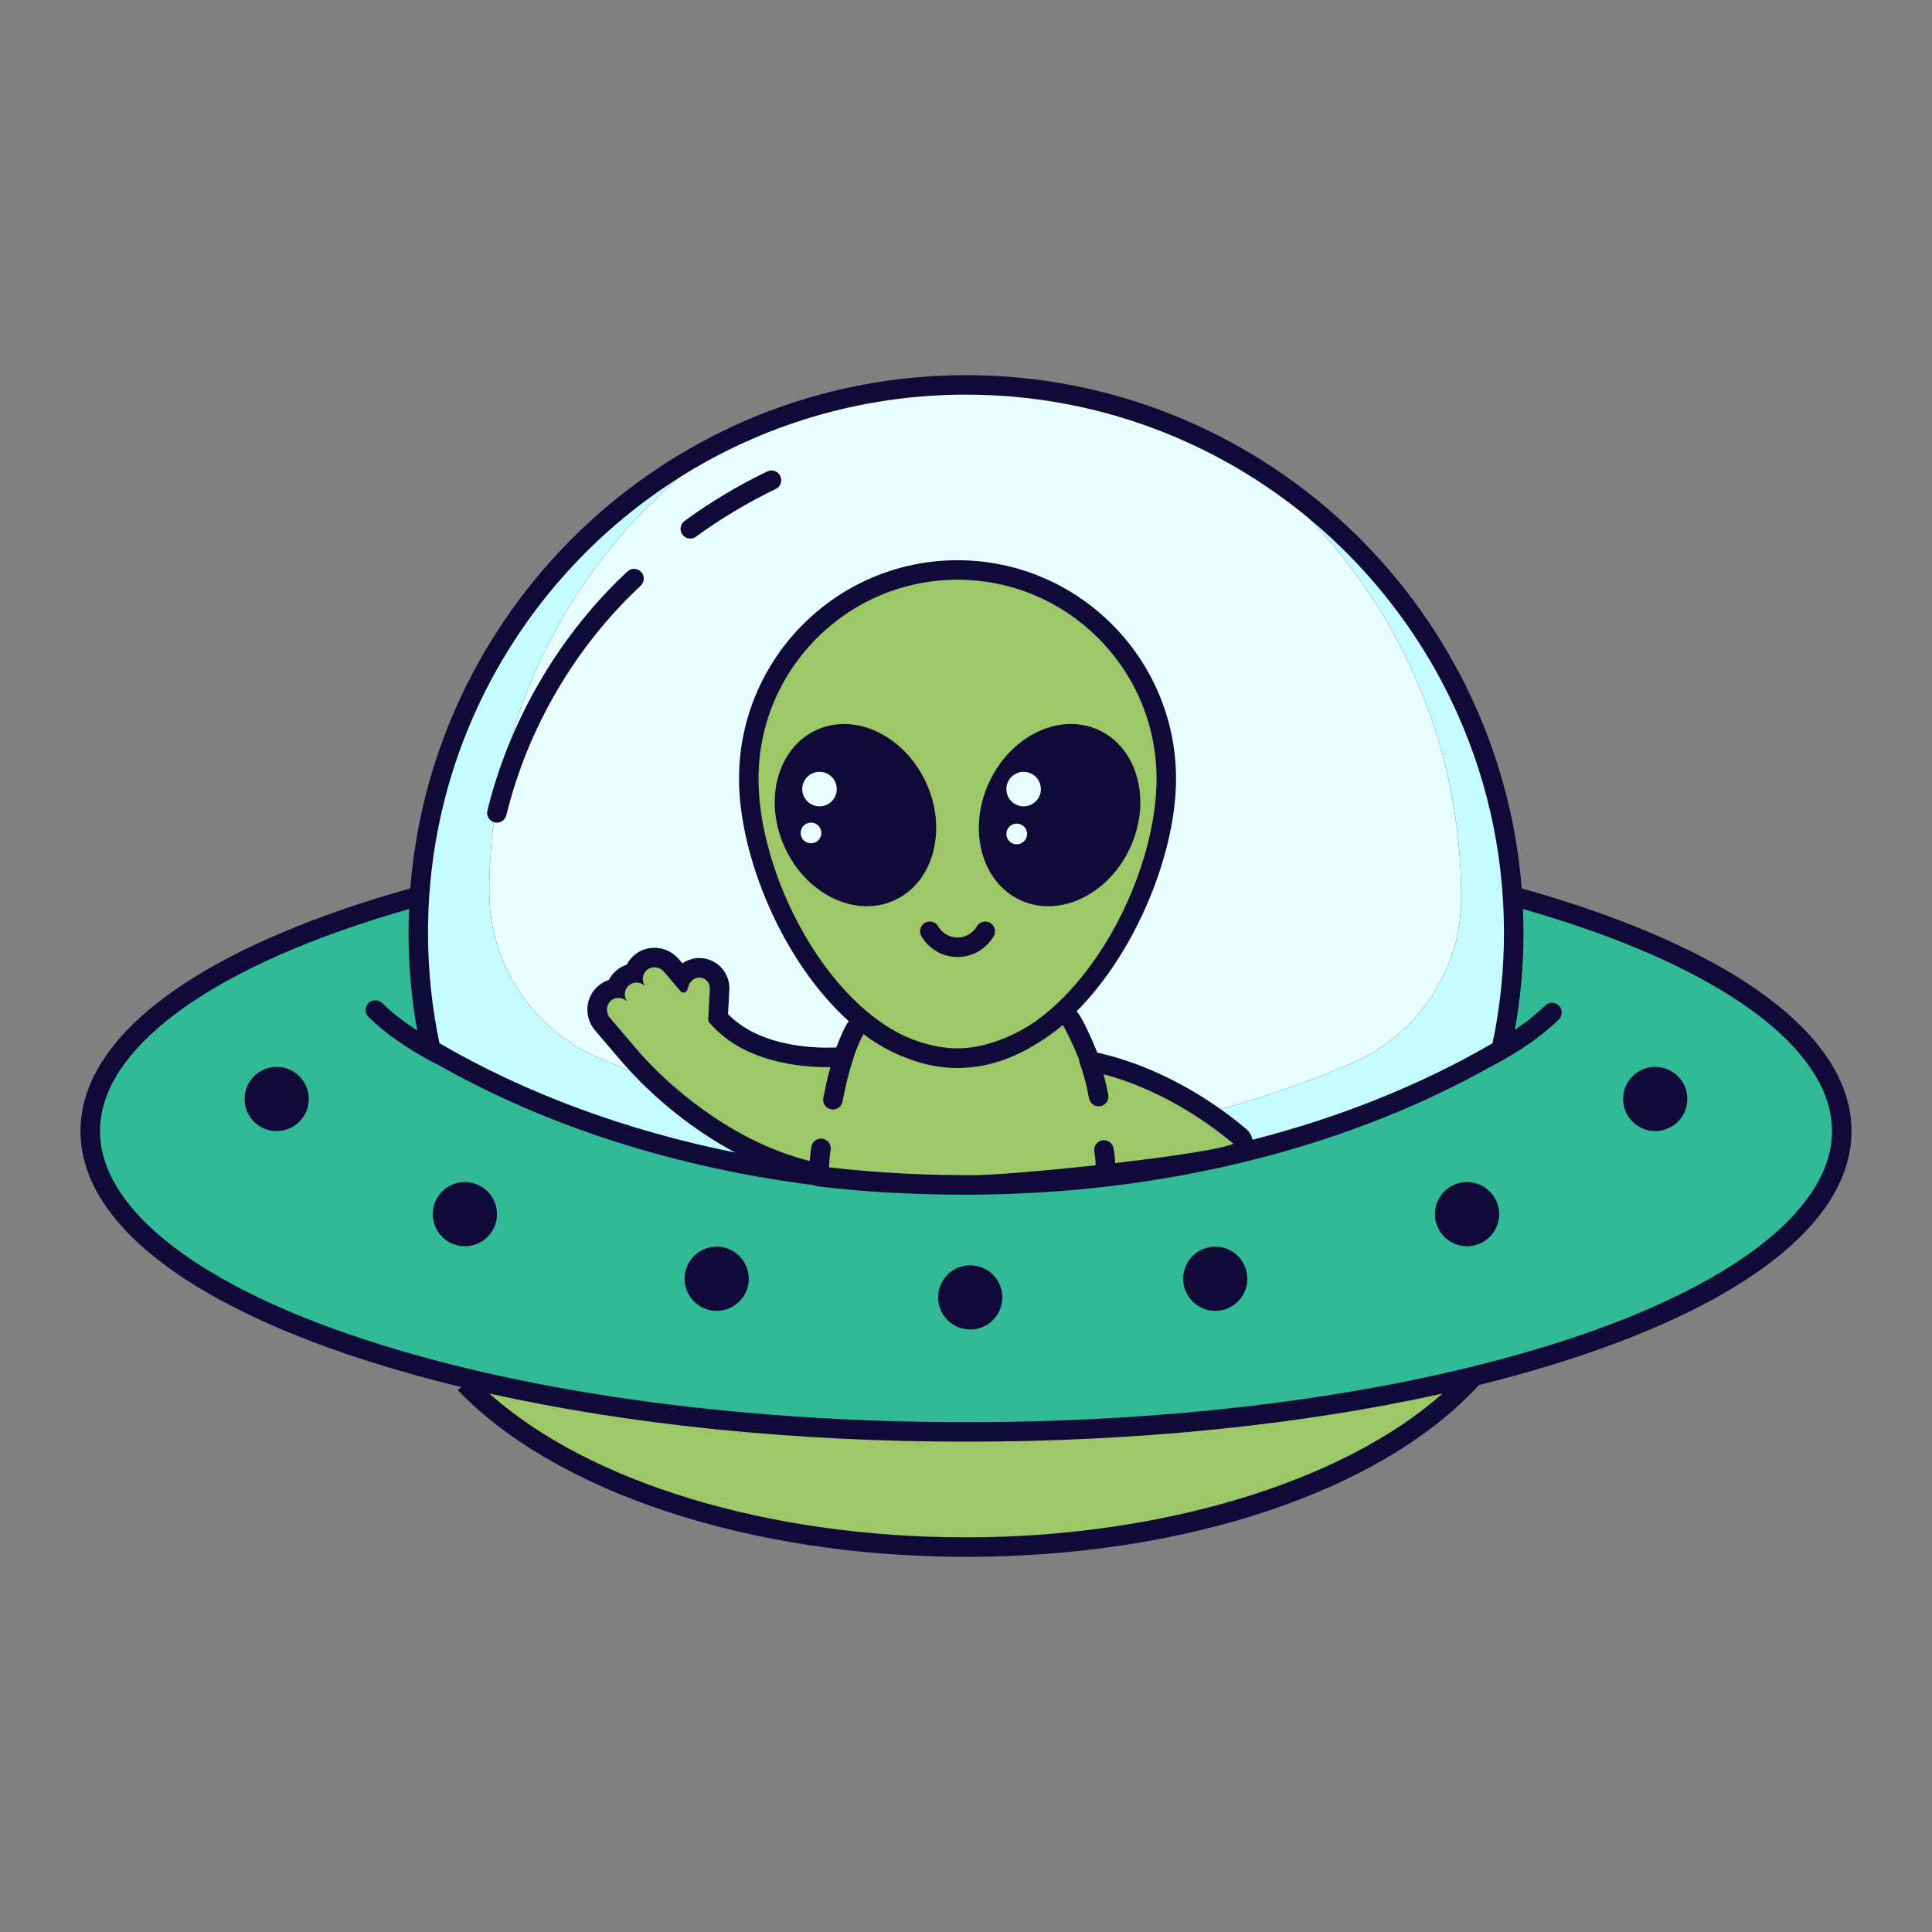 <?xml version="1.0" encoding="utf-8"?>
<!-- Generator: Adobe Illustrator 23.0.3, SVG Export Plug-In . SVG Version: 6.00 Build 0)  -->
<svg version="1.1" id="Capa_1" xmlns="http://www.w3.org/2000/svg" xmlns:xlink="http://www.w3.org/1999/xlink" x="0px" y="0px"
	 viewBox="0 0 1200 1200" enable-background="new 0 0 1200 1200" xml:space="preserve">
<rect x="0" y="0" width="1200" height="1200" fill="#808080" stroke="none"/>
<g>
	<path fill="#100A38" d="M1150,702.529c0,52.698-58.032,101.657-163.404,137.854c-21.278,7.31-44.015,13.932-67.949,19.858
		C858.301,926.115,736.501,966.981,600,966.981c-133.331,0-254.27-39.644-315.613-103.459l2.093-2.013
		c-25.827-6.241-50.28-13.294-73.077-21.125C108.032,804.186,50,755.227,50,702.529c0-52.698,58.032-101.657,163.403-137.855
		c13.267-4.558,27.102-8.848,41.434-12.873c14.041-178.129,163.474-318.782,345.15-318.782
		c181.691,0,331.138,140.654,345.179,318.784c14.331,4.024,28.164,8.314,41.429,12.871C1091.968,600.872,1150,649.831,1150,702.529z
		"/>
	<path fill="#30BA96" d="M982.664,576.118c-11.802-4.054-24.075-7.888-36.741-11.516c0.204,4.862,0.332,9.744,0.332,14.655
		c0,20.392-1.798,40.628-5.295,60.356c7.251-4.896,13.54-9.914,18.74-15.025c2.381-2.344,6.213-2.312,8.559,0.074
		c2.34,2.383,2.307,6.213-0.074,8.556c-10.488,10.306-24.707,20.178-42.273,29.342c-0.1,0.052-0.206,0.07-0.307,0.116
		c-66.986,37.582-147.103,63.002-232.57,73.634c-28.097,3.523-57.031,5.416-86.101,5.68c-1.578,0.045-3.057,0.077-4.304,0.077
		c-35.171,0-67.069-1.764-94.81-5.242c-1.022-0.128-1.99-0.425-2.924-0.794c-85.686-10.91-165.929-36.689-232.854-74.702
		c-0.296-0.1-0.595-0.182-0.88-0.331c-17.555-9.158-31.777-19.03-42.27-29.341c-2.384-2.343-2.42-6.173-0.077-8.557
		c2.34-2.386,6.175-2.417,8.556-0.075c5.917,5.813,13.206,11.509,21.755,17.032c-3.548-19.868-5.373-40.254-5.373-60.798
		c0-4.912,0.129-9.794,0.332-14.657c-12.668,3.628-24.943,7.463-36.747,11.518C118.682,610.01,62.101,656.084,62.101,702.529
		c0,46.445,56.581,92.519,155.235,126.411C319.458,864.021,455.356,883.342,600,883.342s280.542-19.321,382.664-54.402
		c98.654-33.892,155.235-79.966,155.235-126.411C1137.899,656.084,1081.318,610.01,982.664,576.118z M171.851,702.529
		c-11.008,0-19.933-8.925-19.933-19.934s8.925-19.934,19.933-19.934c11.011,0,19.936,8.925,19.936,19.934
		S182.862,702.529,171.851,702.529z M288.75,774.066c-11.011,0-19.936-8.925-19.936-19.934c0-11.011,8.925-19.936,19.936-19.936
		c11.008,0,19.933,8.925,19.933,19.936C308.683,765.141,299.758,774.066,288.75,774.066z M445.134,814.189
		c-11.008,0-19.933-8.925-19.933-19.934s8.925-19.934,19.933-19.934c11.011,0,19.936,8.925,19.936,19.934
		S456.145,814.189,445.134,814.189z M602.629,825.767c-11.011,0-19.936-8.925-19.936-19.934s8.925-19.934,19.936-19.934
		c11.008,0,19.933,8.925,19.933,19.934S613.637,825.767,602.629,825.767z M754.815,814.189c-11.008,0-19.933-8.925-19.933-19.934
		s8.925-19.934,19.933-19.934c11.011,0,19.936,8.925,19.936,19.934S765.826,814.189,754.815,814.189z M911.199,774.066
		c-11.008,0-19.933-8.925-19.933-19.934c0-11.011,8.925-19.936,19.933-19.936c11.011,0,19.936,8.925,19.936,19.936
		C931.135,765.141,922.21,774.066,911.199,774.066z M1028.099,702.529c-11.011,0-19.936-8.925-19.936-19.934
		s8.925-19.934,19.936-19.934c11.008,0,19.933,8.925,19.933,19.934S1039.107,702.529,1028.099,702.529z"/>
	<path fill="#E9FEFF" d="M316.996,460.136c16.474-39.662,41.442-76.032,72.68-105.185c2.437-2.276,6.269-2.149,8.55,0.294
		c2.281,2.443,2.148,6.272-0.295,8.551c-40.631,37.925-70.266,88.553-83.436,142.558c-0.677,2.764-3.149,4.618-5.873,4.618
		c-0.476,0-0.957-0.056-1.439-0.174c-0.19-0.046-0.359-0.128-0.54-0.191c-1.804,14.187-2.742,28.643-2.742,43.321v0.747
		c0.095,44.396,26.911,84.554,67.648,102.2c6.411,2.777,12.929,5.451,19.535,8.035c-1.822-1.98-3.58-3.948-5.239-5.89
		l-16.142-18.893c-6.674-7.813-6.479-19.159,0.452-26.394c2.26-2.359,4.993-4.073,7.988-5.055c1.123-2.185,2.671-4.182,4.621-5.848
		c1.929-1.647,4.148-2.889,6.52-3.677c1.415-2.745,3.507-5.192,6.216-7.076c3.197-2.22,6.963-3.395,10.893-3.395
		c5.855,0,11.415,2.576,15.25,7.068l2.21,2.586c3.09-2.089,6.765-3.296,10.588-3.294c1.247,0,2.493,0.131,3.705,0.391
		c9.082,1.951,15.327,10.091,14.842,19.349l-0.789,15.098c17.475,18.057,46.058,20.843,62.005,20.843
		c1.743,0,3.489-0.034,5.232-0.099c1.808-4.776,4.228-10.668,6.473-14.482c0.383-0.65,0.845-1.236,1.333-1.795
		C485.84,597.12,459.02,531.613,459.02,483.689c0-74.836,60.883-135.719,135.719-135.719s135.719,60.883,135.719,135.719
		c0,45.393-24.069,106.554-61.791,144.528c0.428,0.434,0.86,0.865,1.222,1.365c2.594,3.591,7.826,14.597,11.678,24.255
		c25.431,5.535,52.294,17.893,76.518,35.061c28.69-7.891,56.074-17.49,81.836-28.649c40.74-17.645,67.553-57.803,67.651-102.2
		v-0.746c0-91.31-36-174.182-94.546-235.281c-57.874-48.005-132.142-76.902-213.037-76.902c-65.914,0-127.426,19.192-179.257,52.271
		C371.9,339.937,335.307,396.165,316.996,460.136z M425.178,323.568c16.113-11.767,33.41-22.113,51.411-30.752
		c3.008-1.443,6.624-0.179,8.071,2.838c1.448,3.012,0.177,6.627-2.836,8.073c-17.336,8.318-33.992,18.283-49.509,29.614
		c-1.075,0.786-2.325,1.164-3.563,1.164c-1.867,0-3.708-0.86-4.892-2.482C421.89,329.324,422.481,325.538,425.178,323.568z
		 M498.289,490.119c0-5.918,4.798-10.717,10.718-10.717c5.918,0,10.715,4.799,10.715,10.717c0,5.919-4.798,10.717-10.715,10.717
		C503.086,500.836,498.289,496.038,498.289,490.119z M439.905,632.772l0.988-18.892c-0.001,0.092,0.015,0.181,0.01,0.273
		l-0.981,18.753C439.923,632.861,439.903,632.818,439.905,632.772z M389.053,621.155c-0.035-0.031-0.077-0.05-0.114-0.081
		c-0.605-1.13-0.895-2.365-0.869-3.602c0.056,1.236,0.414,2.466,1.104,3.561L389.053,621.155z M400.217,611.595
		c-0.03-0.025-0.063-0.042-0.092-0.067c-0.625-1.166-0.922-2.445-0.877-3.721c0.033,1.283,0.377,2.563,1.087,3.698L400.217,611.595z
		 M742.33,693.044c-3.426-2.227-6.906-4.401-10.455-6.474c3.6,2.046,7.141,4.196,10.622,6.434
		C742.443,693.018,742.386,693.031,742.33,693.044z M440.851,612.926c0.004,0.067,0.012,0.133,0.015,0.201
		C440.858,613.06,440.86,612.992,440.851,612.926z M660.43,637.199c-0.126-0.169-0.25-0.343-0.376-0.51
		c0.008-0.007,0.017-0.013,0.025-0.021C660.181,636.81,660.304,636.999,660.43,637.199z M419.139,675.077
		c-0.174-0.059-0.348-0.117-0.522-0.176c-8.711-7.616-16.651-15.64-23.573-23.742l-16.139-18.894
		c-1.462-1.71-2.101-3.944-1.869-6.062c-0.056,1.217,0.112,2.455,0.61,3.604c0.304,0.727,0.727,1.391,1.241,1.997l16.154,18.877
		C402.147,659,410.261,667.252,419.139,675.077z M631.503,511.553c0.001,0,0.001,0,0.001,0c3.551,0,6.429,2.879,6.429,6.43
		C637.933,514.432,635.054,511.554,631.503,511.553z M631.505,524.413c-0.001,0-0.001,0-0.001,0c3.55-0.001,6.43-2.879,6.43-6.43
		C637.933,521.534,635.056,524.413,631.505,524.413z M497.302,517.354c0-3.551,2.878-6.43,6.429-6.43s6.432,2.879,6.432,6.43
		c0,3.551-2.88,6.429-6.432,6.429S497.302,520.905,497.302,517.354z M625.073,490.119c0-5.918,4.798-10.717,10.715-10.717
		c5.92,0,10.718,4.799,10.718,10.717c0,5.919-4.798,10.717-10.718,10.717C629.871,500.836,625.073,496.038,625.073,490.119z
		 M631.503,524.413c-3.55-0.001-6.43-2.879-6.43-6.43s2.88-6.429,6.43-6.43c3.55,0.001,6.43,2.879,6.43,6.43
		S635.054,524.412,631.503,524.413z"/>
	<path fill="#C4FCFF" d="M443.473,693.915c-8.787-5.862-17.135-12.263-24.856-19.013c0.174,0.059,0.348,0.117,0.522,0.176
		C426.722,681.761,434.883,688.106,443.473,693.915z M303.9,554.674v-0.747c0-14.677,0.939-29.134,2.742-43.321
		c-2.914-1.011-4.652-4.064-3.906-7.121c3.599-14.754,8.405-29.254,14.26-43.349c18.311-63.971,54.904-120.199,103.735-162.744
		c-93.047,59.383-154.88,163.536-154.88,281.866c0,23.305,2.39,46.404,7.108,68.701c53.572,31.253,116.282,54.348,183.715,67.909
		c-26.365-14.082-49.191-33.126-65.592-50.959c-6.606-2.583-13.124-5.258-19.535-8.035
		C330.811,639.228,303.995,599.07,303.9,554.674z M766.122,710.4c0.004-0.002,0.01-0.004,0.014-0.006
		c-7.37-6.205-15.321-12.044-23.638-17.391c-0.055,0.014-0.112,0.026-0.168,0.04C750.77,698.53,758.783,704.409,766.122,710.4z
		 M907.571,557.303v0.746c-0.098,44.398-26.911,84.556-67.651,102.2c-25.762,11.159-53.146,20.758-81.836,28.649
		c5.429,3.848,10.729,7.932,15.846,12.241c2.105,1.772,3.491,4.182,4.034,6.8c54.272-13.916,104.806-34.151,149.082-59.981
		c4.718-22.298,7.108-45.396,7.108-68.701c0-103.356-47.18-195.896-121.129-257.235
		C871.572,383.121,907.571,465.993,907.571,557.303z"/>
	<path fill="#9CC867" d="M303.95,865.547c87.508,19.456,189.463,29.896,296.05,29.896c106.552,0,208.475-10.434,295.963-29.877
		C834.409,920.307,721.479,954.88,600,954.88C477.362,954.88,365.897,920.937,303.95,865.547z M377.646,629.807
		c-0.498-1.15-0.666-2.387-0.61-3.604c0.164-1.503,0.753-2.948,1.857-4.101c1.471-1.535,3.403-2.284,5.324-2.284
		c1.731,0,3.457,0.61,4.824,1.801l0.065,0.027l0.056-0.131c-0.089-0.141-0.145-0.294-0.223-0.439c0.037,0.03,0.078,0.05,0.114,0.081
		l0.121-0.121c-0.69-1.095-1.048-2.325-1.104-3.561c0.041-2.024,0.894-4.025,2.555-5.444c1.386-1.183,3.081-1.762,4.771-1.762
		c1.734,0,3.457,0.609,4.827,1.801l0.062,0.027l0.056-0.131c-0.087-0.139-0.14-0.292-0.216-0.435
		c0.03,0.025,0.063,0.042,0.092,0.067l0.118-0.09c-0.711-1.135-1.055-2.415-1.087-3.698c0.08-2.217,1.14-4.392,3.155-5.793
		c1.208-0.839,2.594-1.23,3.988-1.23c2.245,0,4.508,1.022,6.05,2.827l10.334,12.095c0.482,0.566,1.14,0.832,1.793,0.832
		c0.963,0,1.911-0.581,2.26-1.625l0.951-2.86c0.916-2.758,3.782-4.909,6.659-4.909c0.387,0,0.777,0.038,1.161,0.121
		c2.875,0.618,4.888,2.942,5.25,5.66c0.004,0.067,0.012,0.133,0.015,0.201c0.025,0.248,0.031,0.5,0.028,0.753l-0.988,18.892
		c-0.002,0.046,0.018,0.089,0.018,0.135l-0.018,0.334c-0.033,0.604,0.162,1.205,0.549,1.669
		c17.705,21.19,47.777,27.915,73.749,27.915c0.54,0,1.058-0.032,1.594-0.038c-1.651,5.87-2.714,10.665-4.386,19.114
		c-0.65,3.279,1.483,6.463,4.759,7.111c0.399,0.078,0.792,0.117,1.182,0.117c2.83,0,5.359-1.996,5.929-4.876
		c2.443-12.337,3.451-16.3,7.197-28.268c0.078-0.247,0.109-0.496,0.153-0.744c1.642-4.371,3.825-9.766,5.703-12.957
		c7.193,5.533,15.229,10.143,23.624,13.627c0.024,0.01,0.047,0.02,0.071,0.03c1.487,0.616,2.983,1.204,4.491,1.747
		c9.664,3.614,19.758,5.659,30.218,5.659c17.593,0,34.182-5.669,49.338-15.192c5.675-3.402,11.066-7.253,15.978-11.466
		c0.126,0.168,0.25,0.341,0.376,0.51c1.875,2.959,6.313,12.101,9.863,21.021c0.002,0.665,0.089,1.338,0.324,2
		c2.532,7.13,4.488,14.516,5.811,21.949c0.52,2.932,3.073,4.993,5.95,4.993c0.352,0,0.706-0.031,1.066-0.095
		c3.288-0.586,5.48-3.727,4.895-7.016c-0.765-4.304-1.739-8.588-2.885-12.827c15.722,4.136,31.517,10.874,46.421,19.347
		c3.549,2.072,7.029,4.247,10.455,6.474c8.44,5.486,16.453,11.365,23.792,17.356c-1.246,0.576-3.308,1.2-5.97,1.854
		c-0.784,0.178-1.561,0.37-2.346,0.546c-13.287,2.967-38.49,6.511-65.178,9.61c-0.129-3.118-0.455-6.228-1.027-9.292
		c-0.615-3.282-3.764-5.464-7.058-4.836c-3.285,0.613-5.451,3.773-4.836,7.058c0.518,2.779,0.732,5.606,0.803,8.437
		c-28.511,3.119-56.796,5.552-72.376,6.076c-31.345,0.335-62.773-1.266-93.248-4.797c0.175-3.644,0.471-7.281,1.033-10.862
		c0.52-3.301-1.737-6.398-5.037-6.916c-3.297-0.521-6.399,1.736-6.916,5.037c-0.456,2.903-0.792,5.838-1.021,8.783
		c-20.838-5.172-41.133-14.947-59.473-27.183c-8.59-5.809-16.751-12.154-24.334-18.838c-8.878-7.825-16.993-16.078-24.098-24.397
		l-16.154-18.877C378.373,631.198,377.95,630.534,377.646,629.807z M642.657,634.745c-0.131,0.088-0.258,0.183-0.39,0.271
		c-0.051,0.036-0.103,0.07-0.154,0.105c-15.084,10.055-32.406,16.029-47.374,16.029c-11.931,0-24.905-3.486-36.8-9.558
		c-22.874-12.158-40.047-33.202-49.888-47.65c-22.778-33.443-36.929-75.69-36.929-110.254c0-68.164,55.456-123.618,123.618-123.618
		s123.618,55.454,123.618,123.618c0,34.564-14.151,76.811-36.929,110.254C673.251,605.947,660.018,622.511,642.657,634.745z
		 M575.219,486.155c-13.398-29.202-43.907-43.86-68.136-32.741c-24.231,11.12-33.012,43.807-19.611,73.009
		c13.401,29.202,43.907,43.86,68.138,32.74S588.62,515.355,575.219,486.155z M614.996,573.186c-2.892-1.677-6.594-0.684-8.269,2.205
		c-2.47,4.271-7.064,6.922-11.989,6.922s-9.522-2.653-11.995-6.923c-1.672-2.891-5.371-3.88-8.266-2.205
		c-2.892,1.675-3.879,5.377-2.204,8.268c4.629,7.996,13.235,12.962,22.465,12.962s17.838-4.966,22.465-12.961
		C618.875,578.561,617.888,574.859,614.996,573.186z M702.004,526.422c13.401-29.202,4.621-61.889-19.608-73.009
		c-24.231-11.119-54.738,3.539-68.138,32.741c-13.401,29.201-4.624,61.887,19.608,73.007
		C658.097,570.282,688.603,555.624,702.004,526.422z"/>
</g>
</svg>
